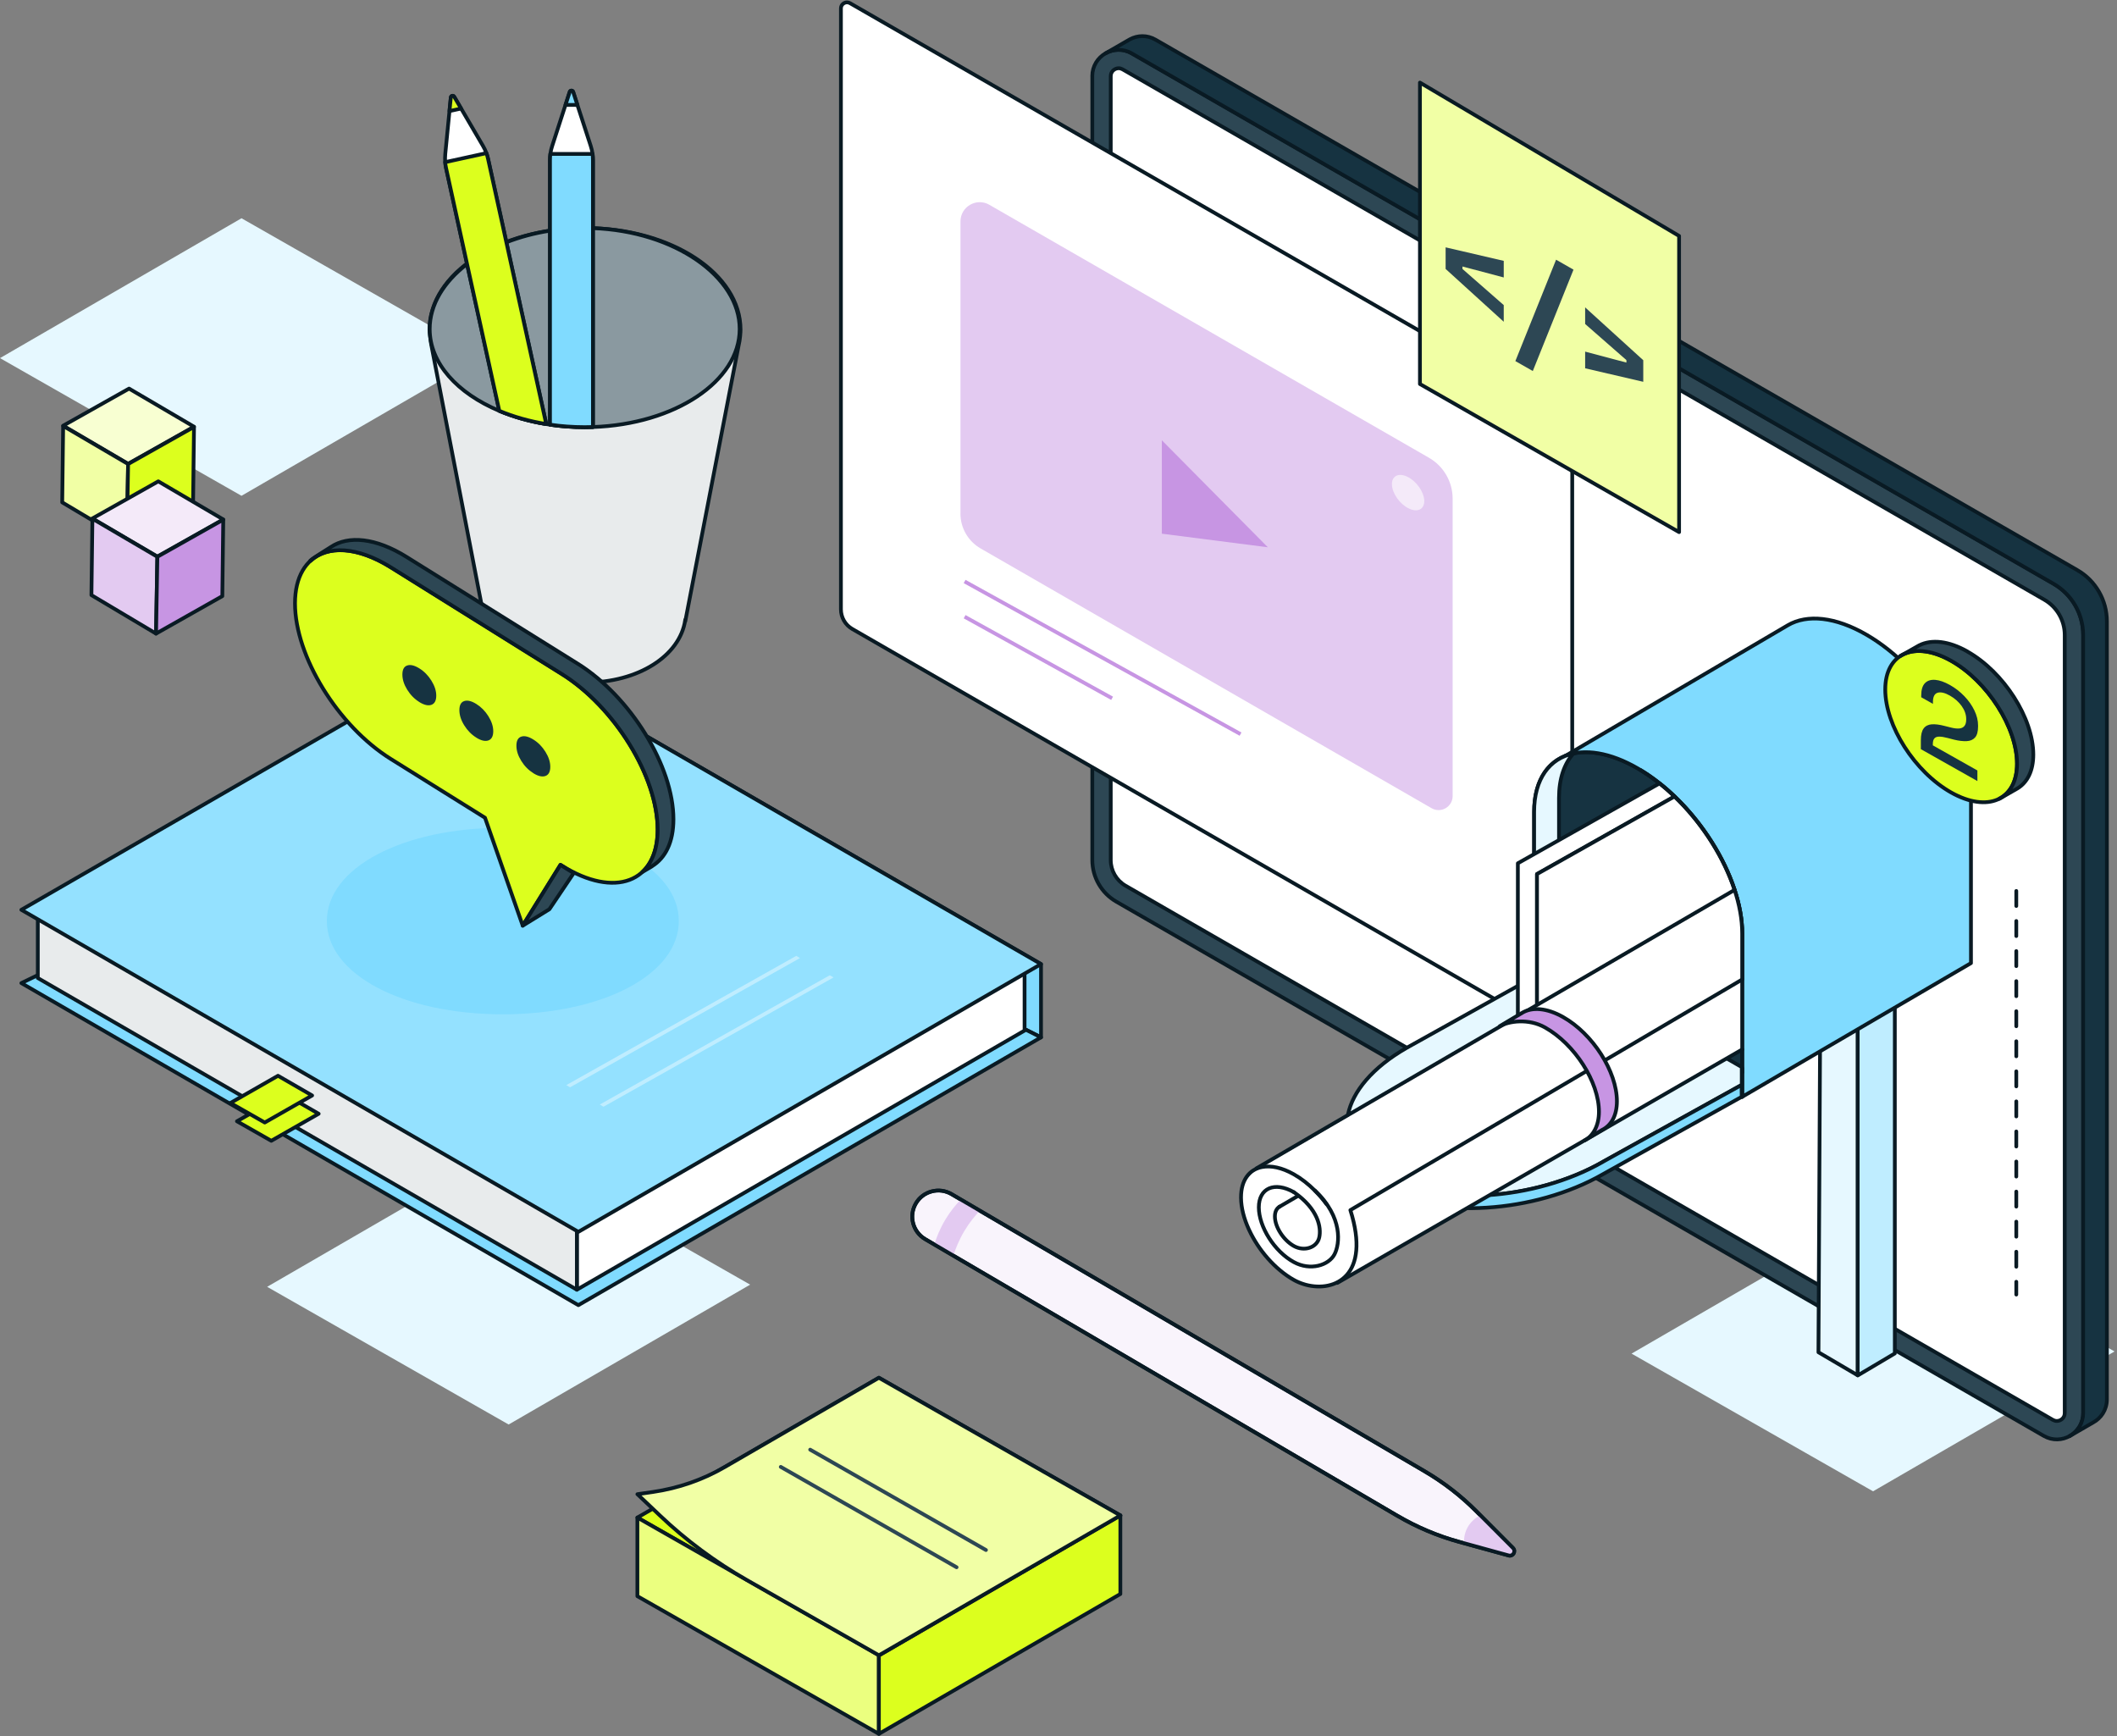 <?xml version="1.0" encoding="UTF-8"?>
<svg xmlns="http://www.w3.org/2000/svg" width="500" height="410" viewBox="0 0 500 410" fill="none">
  <rect x="0" y="0" width="500" height="410" fill="#808080" stroke="none"/>
  <g clip-path="url(#clip0_0_462)">
    <path d="M385.345 319.691L442.383 286.658L499.421 319.177L442.383 352.209L385.345 319.691Z" fill="#E6F8FF"></path>
    <path d="M0 84.577L57.038 51.545L114.076 84.063L57.038 117.096L0 84.577Z" fill="#E6F8FF"></path>
    <path d="M63.095 303.915L120.133 270.882L177.171 303.401L120.133 336.434L63.095 303.915Z" fill="#E6F8FF"></path>
    <path d="M101.44 77.873C101.44 64.607 117.881 53.859 138.171 53.859C158.451 53.859 174.901 64.607 174.901 77.873C174.901 78.352 174.821 80.108 174.422 81.731L161.892 146.51H161.83C160.553 154.837 150.86 161.213 138.171 161.213C125.489 161.213 115.522 154.553 114.511 146.51H114.449L101.919 81.739C101.768 81.145 101.44 78.414 101.44 77.873Z" fill="#E8EBEC" stroke="#091A23" stroke-width="0.887" stroke-miterlimit="10"></path>
    <path d="M174.698 77.713C174.698 90.075 159.33 100.202 140.042 100.85C139.395 100.876 138.747 100.885 138.091 100.885C135.28 100.885 132.531 100.681 129.897 100.291C129.604 100.255 129.303 100.202 129.01 100.158C125.02 99.511 121.277 98.446 117.925 97.036C108.029 92.895 101.484 85.783 101.484 77.713C101.484 71.958 104.81 66.558 110.317 62.345C112.951 60.323 116.09 58.585 119.593 57.22C122.758 55.987 126.226 55.047 129.897 54.48C132.531 54.072 135.271 53.859 138.091 53.859C138.747 53.859 139.395 53.877 140.042 53.885C159.33 54.577 174.698 65.352 174.698 77.713Z" fill="#8A99A0" stroke="#091A23" stroke-width="0.887" stroke-miterlimit="10"></path>
    <path d="M129.01 100.149C125.02 99.501 121.277 98.437 117.925 97.027L110.308 62.345L109.572 58.966L105.36 39.723C105.262 39.253 105.182 38.783 105.138 38.295C105.102 37.657 105.102 37.001 105.165 36.344L106.158 26.244L106.477 23.007C106.477 22.963 106.495 22.918 106.512 22.883C106.53 22.847 106.548 22.812 106.575 22.785C106.601 22.759 106.628 22.732 106.663 22.706C106.699 22.679 106.725 22.67 106.761 22.652C106.841 22.617 106.92 22.608 107.009 22.652C107.045 22.652 107.08 22.679 107.107 22.688C107.16 22.723 107.213 22.768 107.266 22.847L108.898 25.641H108.916L114.041 34.402C114.378 34.961 114.662 35.564 114.884 36.167C115.052 36.619 115.185 37.08 115.283 37.55L118.812 53.601L119.601 57.219L129.019 100.158L129.01 100.149Z" fill="white" stroke="#091A23" stroke-width="0.887" stroke-linecap="round" stroke-linejoin="round"></path>
    <path d="M106.158 26.235L106.477 23.008C106.521 22.6 107.062 22.475 107.266 22.83L108.907 25.632L106.158 26.235Z" fill="#DCFF1E" stroke="#091A23" stroke-width="0.887" stroke-linecap="round" stroke-linejoin="round"></path>
    <path d="M129.01 100.149C125.02 99.501 121.277 98.437 117.925 97.027L110.308 62.345L109.572 58.966L105.359 39.723C105.262 39.253 105.182 38.783 105.138 38.295L114.875 36.167C115.043 36.619 115.176 37.08 115.274 37.55L118.803 53.601L119.592 57.219L129.01 100.158V100.149Z" fill="#DCFF1E" stroke="#091A23" stroke-width="0.887" stroke-linecap="round" stroke-linejoin="round"></path>
    <path d="M140.042 37.79V100.85C139.394 100.876 138.747 100.885 138.091 100.885C135.28 100.885 132.531 100.681 129.897 100.291V37.79C129.897 37.302 129.932 36.824 129.985 36.354C130.074 35.697 130.216 35.068 130.429 34.438L133.559 24.781L134.561 21.695C134.685 21.305 135.244 21.305 135.368 21.695L136.37 24.781L139.51 34.438C139.722 35.059 139.855 35.697 139.953 36.354C140.006 36.824 140.042 37.302 140.042 37.79Z" fill="white" stroke="#091A23" stroke-width="0.887" stroke-linecap="round" stroke-linejoin="round"></path>
    <path d="M133.559 24.781L134.561 21.695C134.685 21.305 135.244 21.305 135.368 21.695L136.37 24.781H133.559Z" fill="#80DBFF" stroke="#091A23" stroke-width="0.887" stroke-linecap="round" stroke-linejoin="round"></path>
    <path d="M140.041 37.79V100.85C139.394 100.876 138.747 100.885 138.091 100.885C135.279 100.885 132.53 100.681 129.897 100.291V37.79C129.897 37.302 129.932 36.824 129.985 36.353H139.953C140.006 36.824 140.041 37.302 140.041 37.79Z" fill="#80DBFF" stroke="#091A23" stroke-width="0.887" stroke-linecap="round" stroke-linejoin="round"></path>
    <path d="M356.311 367.365L344.65 364.163C339.551 362.762 334.665 360.696 330.098 358.027L218.504 292.653C215.569 290.932 214.585 287.164 216.305 284.219C217.165 282.756 218.54 281.763 220.065 281.382C221.59 280.965 223.266 281.16 224.73 282.02L336.456 347.474C340.934 350.099 345.049 353.274 348.703 356.954L357.322 365.6C358.094 366.371 357.34 367.657 356.293 367.374L356.311 367.365Z" fill="#F9F4FC" stroke="#091A23" stroke-width="0.887" stroke-linecap="round" stroke-linejoin="round"></path>
    <path d="M357.34 365.591L349.661 357.885C349.12 358.134 347.603 358.941 346.61 360.741C345.723 362.346 345.759 363.862 345.803 364.474C349.306 365.432 352.809 366.398 356.312 367.356C357.358 367.64 358.103 366.354 357.34 365.591Z" fill="#E3CAF1"></path>
    <path d="M231.416 285.94C230.307 287.102 229.004 288.672 227.789 290.693C226.477 292.884 225.67 294.941 225.164 296.555C223.665 295.677 222.176 294.79 220.677 293.913C221.165 292.29 221.972 290.197 223.32 287.971C224.526 285.976 225.829 284.433 226.929 283.298C228.428 284.176 229.917 285.062 231.416 285.94Z" fill="#E3CAF1"></path>
    <path d="M330.098 358.027L218.513 292.653C215.578 290.932 214.594 287.155 216.314 284.219C218.034 281.284 221.812 280.3 224.747 282.02L336.465 347.465C340.943 350.09 345.058 353.274 348.72 356.945L357.34 365.591C358.102 366.363 357.357 367.648 356.311 367.356L344.659 364.154C339.56 362.753 334.665 360.696 330.106 358.018L330.098 358.027Z" stroke="#091A23" stroke-width="0.887" stroke-linecap="round" stroke-linejoin="round"></path>
    <path d="M245.871 227.696V244.997L114.396 178.896V151.77L245.871 227.696Z" fill="#80DBFF" stroke="#091A23" stroke-width="0.887" stroke-linecap="round" stroke-linejoin="round"></path>
    <path d="M114.396 178.896L245.871 244.997L136.601 308.243L5.046 232.183L114.396 178.896Z" fill="#80DBFF" stroke="#091A23" stroke-width="0.887" stroke-linecap="round" stroke-linejoin="round"></path>
    <path d="M114.751 154.439L241.987 227.909L136.246 289.115L8.93 215.503L114.751 154.439Z" fill="white" stroke="#091A23" stroke-width="0.887" stroke-linecap="round" stroke-linejoin="round"></path>
    <path d="M241.986 227.909V243.392L136.246 304.598V289.115L241.986 227.909Z" fill="white" stroke="#091A23" stroke-width="0.887" stroke-linecap="round" stroke-linejoin="round"></path>
    <path d="M8.93 215.503V230.986L136.246 304.598V289.115L8.93 215.503Z" fill="#E8EBEC" stroke="#091A23" stroke-width="0.887" stroke-linecap="round" stroke-linejoin="round"></path>
    <path d="M114.396 151.769L245.871 227.696L136.601 290.933L5.046 214.873L114.396 151.769Z" fill="#94E1FF" stroke="#091A23" stroke-width="0.887" stroke-linecap="round" stroke-linejoin="round"></path>
    <path d="M67.201 258.397L75.262 263.044L64.071 269.429L55.965 264.817L67.201 258.397Z" fill="#DCFF1E" stroke="#091A23" stroke-width="0.887" stroke-linecap="round" stroke-linejoin="round"></path>
    <path d="M65.658 254.069L73.719 258.725L62.528 265.11L54.423 260.498L65.658 254.069Z" fill="#DCFF1E" stroke="#091A23" stroke-width="0.887" stroke-linecap="round" stroke-linejoin="round"></path>
    <path d="M118.759 239.552C95.064 239.552 77.195 230.082 77.195 217.525C77.195 204.968 95.064 195.497 118.759 195.497C142.454 195.497 160.322 204.968 160.322 217.525C160.322 230.082 142.454 239.552 118.759 239.552Z" fill="#80DBFF"></path>
    <path d="M134.641 256.792L188.948 226.269L188.061 225.754L133.746 256.277L134.641 256.792Z" fill="#BFEDFF"></path>
    <path d="M142.543 261.377L196.867 230.845L195.981 230.33L141.656 260.863L142.543 261.377Z" fill="#BFEDFF"></path>
    <path d="M257.985 17.988V203.132C257.985 207.176 260.139 210.918 263.651 212.949L482.688 339.112C486.829 341.506 492.017 338.518 492.017 333.729V149.969C492.017 144.976 489.356 140.365 485.029 137.873L267.305 12.606C263.163 10.211 257.976 13.209 257.976 17.988H257.985Z" fill="#2D4754" stroke="#091A23" stroke-width="0.887" stroke-linecap="round" stroke-linejoin="round"></path>
    <path d="M485.783 335.6C485.472 335.6 485.162 335.511 484.86 335.343L265.815 209.171C263.669 207.929 262.339 205.615 262.339 203.132V17.988C262.339 16.836 263.305 16.117 264.21 16.117C264.52 16.117 264.831 16.206 265.132 16.375L482.856 141.651C485.818 143.362 487.654 146.546 487.654 149.969V333.729C487.654 334.261 487.467 334.704 487.104 335.059C486.749 335.405 486.261 335.6 485.791 335.6H485.783Z" fill="white" stroke="#091A23" stroke-width="0.887" stroke-linecap="round" stroke-linejoin="round"></path>
    <path d="M488.762 339.191L488.815 339.165C488.797 339.165 488.78 339.182 488.771 339.191H488.762Z" fill="#163341" stroke="#091A23" stroke-width="0.887" stroke-linecap="round" stroke-linejoin="round"></path>
    <path d="M490.624 134.645L272.909 9.369C270.905 8.216 268.67 8.322 266.888 9.271L266.764 9.342C266.719 9.369 266.675 9.395 266.622 9.422L261.133 12.588C262.942 11.568 265.247 11.426 267.305 12.614L485.02 137.882C489.338 140.374 492.008 144.985 492.008 149.978V333.738C492.008 336.097 490.748 338.012 488.984 339.067L494.34 335.972C496.238 334.944 497.612 332.966 497.612 330.501V146.741C497.612 141.748 494.952 137.137 490.624 134.645Z" fill="#163341" stroke="#091A23" stroke-width="0.887" stroke-linecap="round" stroke-linejoin="round"></path>
    <path d="M150.541 358.417L207.579 325.384L264.608 357.902L207.579 390.935L150.541 358.417Z" fill="#DCFF1E" stroke="#091A23" stroke-width="0.887" stroke-linecap="round" stroke-linejoin="round"></path>
    <path d="M150.541 358.417V376.978L207.579 409.496V390.918L150.541 358.417Z" fill="#EBFF7F" stroke="#091A23" stroke-width="0.887" stroke-linecap="round" stroke-linejoin="round"></path>
    <path d="M264.608 357.902V376.463L207.579 409.496V390.988L264.608 357.902Z" fill="#DCFF1E" stroke="#091A23" stroke-width="0.887" stroke-linecap="round" stroke-linejoin="round"></path>
    <path d="M150.541 352.892L154.23 352.36C160.207 351.491 165.962 349.496 171.185 346.472L207.579 325.393L264.617 357.911L207.579 390.944L176.319 373.12C168.915 368.899 162.042 363.8 155.861 357.929L150.549 352.892H150.541Z" fill="#F1FFA5" stroke="#091A23" stroke-width="0.887" stroke-linecap="round" stroke-linejoin="round"></path>
    <path d="M191.351 342.375L232.87 366.079" stroke="#2D4754" stroke-width="0.887" stroke-linecap="round" stroke-linejoin="round"></path>
    <path d="M184.407 346.445L225.927 370.149" stroke="#2D4754" stroke-width="0.887" stroke-linecap="round" stroke-linejoin="round"></path>
    <path d="M369.897 245.45C369.658 245.45 369.418 245.379 369.188 245.255L201.284 148.541C199.643 147.593 198.614 145.819 198.614 143.912V1.991C198.614 1.104 199.359 0.554 200.051 0.554C200.29 0.554 200.53 0.625 200.76 0.75L367.654 96.78C369.924 98.092 371.334 100.531 371.334 103.156V244.013C371.334 244.421 371.192 244.758 370.908 245.033C370.633 245.299 370.27 245.45 369.897 245.45Z" fill="white" stroke="#091A23" stroke-width="0.887" stroke-linecap="round" stroke-linejoin="round"></path>
    <path d="M226.85 121.29V52.298C226.85 48.804 230.627 46.623 233.66 48.361L337.503 108.113C340.962 110.099 343.09 113.788 343.09 117.779V188.003C343.09 190.557 340.332 192.153 338.115 190.876L231.603 129.529C228.659 127.835 226.841 124.696 226.841 121.299L226.85 121.29Z" fill="#E3CAF1"></path>
    <path d="M274.408 126.044L299.442 129.254L274.408 103.98V126.044Z" fill="#C795E3"></path>
    <path d="M227.825 137.333L292.995 173.38" stroke="#C795E3" stroke-width="0.887" stroke-miterlimit="10"></path>
    <path d="M227.825 145.65L262.658 164.92" stroke="#C795E3" stroke-width="0.887" stroke-miterlimit="10"></path>
    <path d="M328.751 114.471C328.83 116.538 330.604 119.047 332.715 120.076C334.825 121.113 336.466 120.271 336.386 118.214C336.306 116.156 334.532 113.638 332.422 112.609C330.311 111.572 328.671 112.414 328.751 114.471Z" fill="#F4EAF9"></path>
    <path d="M447.526 214.013V319.647L438.782 324.835L438.729 324.8V209.207L447.526 214.013Z" fill="#BFEDFF" stroke="#091A23" stroke-width="0.887" stroke-linecap="round" stroke-linejoin="round"></path>
    <path d="M438.729 209.206V324.799L429.489 319.372L430.039 213.729L438.507 209.082L438.729 209.206Z" fill="#E6F8FF" stroke="#091A23" stroke-width="0.887" stroke-linecap="round" stroke-linejoin="round"></path>
    <path d="M411.487 259.035L362.342 230.312V191.746C362.342 178.178 373.347 173.602 386.915 181.539C400.482 189.467 411.487 206.901 411.487 220.469V259.035Z" fill="#163341" stroke="#091A23" stroke-width="0.887" stroke-linecap="round" stroke-linejoin="round"></path>
    <path d="M440.938 149.969C433.471 145.606 426.784 145.038 422.28 147.654L369.746 178.505C374.171 176.767 380.228 177.636 386.915 181.538C400.482 189.466 411.487 206.9 411.487 220.468V259.035L465.51 227.465V188.899C465.51 175.331 454.505 157.897 440.938 149.969Z" fill="#80DBFF" stroke="#091A23" stroke-width="0.887" stroke-linecap="round" stroke-linejoin="round"></path>
    <path d="M368.212 227.022V188.455C368.212 183.88 369.462 180.332 371.644 177.938C365.977 179.126 362.333 183.942 362.333 191.745V230.312L411.478 259.035V252.313L368.212 227.031V227.022Z" fill="#E6F8FF" stroke="#091A23" stroke-width="0.887" stroke-linecap="round" stroke-linejoin="round"></path>
    <path d="M411.381 252.021L368.398 227.323L332.235 247.471C316.104 256.72 313.4 270.235 326.196 277.675C338.992 285.107 362.448 283.643 378.587 274.403L411.381 256.224V252.021Z" fill="#E6F8FF" stroke="#091A23" stroke-width="0.887" stroke-linecap="round" stroke-linejoin="round"></path>
    <path d="M378.587 274.395C362.456 283.644 339.001 285.107 326.196 277.667C325.655 277.348 325.149 277.02 324.661 276.683C324.546 276.603 324.431 276.523 324.316 276.443C323.846 276.106 323.393 275.752 322.968 275.397C322.959 275.388 322.941 275.37 322.932 275.361C322.524 275.007 322.143 274.643 321.788 274.271C321.717 274.191 321.637 274.111 321.566 274.04C321.203 273.65 320.866 273.251 320.564 272.852C320.564 272.852 320.556 272.834 320.547 272.834C320.245 272.426 319.979 272.018 319.731 271.592C319.695 271.53 319.651 271.468 319.616 271.397C319.128 270.528 318.755 269.624 318.507 268.702C318.498 268.657 318.48 268.604 318.472 268.56C318.347 268.09 318.259 267.611 318.197 267.132C317.567 272.249 320.157 277.099 326.178 280.602C338.974 288.034 362.43 286.57 378.569 277.33L411.363 259.036L411.336 256.233L378.56 274.395H378.587Z" fill="#80DBFF" stroke="#091A23" stroke-width="0.887" stroke-linecap="round" stroke-linejoin="round"></path>
    <path d="M395.507 188.1L363.016 206.43V258.432L358.493 255.886V203.885L391.96 185.014C393.184 185.972 394.363 187.01 395.507 188.1Z" fill="white" stroke="#091A23" stroke-width="0.887" stroke-linecap="round" stroke-linejoin="round"></path>
    <path d="M411.487 220.468V231.083L378.57 249.661L374.304 252.064L363.016 258.431V206.43L395.507 188.1C398.833 191.293 401.821 194.982 404.287 198.893C406.592 202.537 408.446 206.377 409.687 210.173C409.714 210.235 409.731 210.297 409.74 210.359C410.875 213.826 411.487 217.258 411.487 220.468Z" fill="white" stroke="#091A23" stroke-width="0.887" stroke-linecap="round" stroke-linejoin="round"></path>
    <path d="M411.487 220.468V247.923L315.377 303.321C315.377 303.321 312.549 304.651 308.434 303.436C308.301 303.401 308.168 303.365 308.044 303.321C304.984 302.319 301.269 299.898 297.491 294.551C296.462 293.087 295.646 291.731 295.017 290.471C294.981 290.4 294.946 290.329 294.919 290.259C293.456 287.279 293.021 284.858 293.11 282.925C293.332 278.526 296.285 276.664 296.285 276.664L298.058 275.627L356.329 241.574L358.493 240.306L361.73 238.417L363.016 237.663L409.74 210.359C410.875 213.826 411.487 217.258 411.487 220.468Z" fill="white"></path>
    <path d="M315.848 302.993L374.872 268.967L375.723 268.479L411.488 247.853" stroke="#091A23" stroke-width="0.887" stroke-linecap="round" stroke-linejoin="round"></path>
    <path d="M313.329 284.415C312.531 283.333 311.653 282.295 310.713 281.346C310.668 281.293 310.615 281.24 310.562 281.196C309.037 279.662 307.352 278.34 305.578 277.338C302.758 275.742 300.151 275.219 298.058 275.627C295.052 276.203 293.11 278.713 293.11 282.774V282.925C293.137 285.257 293.793 287.784 294.919 290.259C294.946 290.33 294.981 290.4 295.017 290.471C297.216 295.233 301.127 299.774 305.578 302.283C306.35 302.718 307.175 303.064 308.044 303.321C308.168 303.365 308.301 303.401 308.434 303.436C315.271 305.254 323.846 301.299 318.933 285.798L374.801 252.916L379.022 250.433L411.487 231.323" stroke="#091A23" stroke-width="0.887" stroke-linecap="round" stroke-linejoin="round"></path>
    <path d="M305.578 281.55C301.011 278.978 297.313 280.592 297.313 285.151C297.313 289.709 300.976 295.561 305.578 298.071C309.498 300.217 313.816 298.825 315.173 296.262C316.45 293.859 317.248 287.474 310.562 281.187" stroke="#091A23" stroke-width="0.887" stroke-linecap="round" stroke-linejoin="round"></path>
    <path d="M305.649 281.603C311.316 285.541 312.114 289.886 311.582 292.263C311.05 294.666 308.035 295.659 305.569 294.267C303.104 292.874 301.109 289.753 301.109 287.297C301.109 286.188 301.517 285.399 302.191 285" stroke="#091A23" stroke-width="0.887" stroke-linecap="round" stroke-linejoin="round"></path>
    <path d="M302.199 284.991L306.429 282.525" stroke="#091A23" stroke-width="0.887" stroke-linecap="round" stroke-linejoin="round"></path>
    <path d="M296.746 275.937L355.123 241.946C355.123 241.946 355.132 241.937 355.141 241.937L358.493 239.978L360.798 238.639L363.015 237.344L409.687 210.173" stroke="#091A23" stroke-width="0.887" stroke-linecap="round" stroke-linejoin="round"></path>
    <path d="M369.17 240.2C365.295 238.018 361.827 237.796 359.495 239.215L354.228 242.354C356.356 241.166 361.012 240.457 364.931 242.674C371.955 246.638 377.648 255.541 377.648 262.564C377.648 265.845 376.3 268.24 374.269 269.348L378.348 266.883C380.53 265.828 381.887 263.504 381.887 260.09C381.887 253.067 376.193 244.163 369.17 240.2Z" fill="#C795E3" stroke="#091A23" stroke-width="0.887" stroke-linecap="round" stroke-linejoin="round"></path>
    <path d="M387.482 181.876C400.784 189.954 411.479 207.087 411.479 220.469V253.315" stroke="#091A23" stroke-width="0.887" stroke-linecap="round" stroke-linejoin="round"></path>
    <path d="M476.214 210.422V258.082V305.742" stroke="#091A23" stroke-width="0.887" stroke-linecap="round" stroke-linejoin="round" stroke-dasharray="3.55 3.55"></path>
    <path d="M476.391 180.385C476.391 188.978 469.421 192.011 460.828 187.169C452.235 182.319 445.265 171.429 445.265 162.836C445.265 154.243 452.235 151.21 460.828 156.052C469.421 160.903 476.391 171.792 476.391 180.385Z" fill="#DCFF1E" stroke="#091A23" stroke-width="0.887" stroke-linecap="round" stroke-linejoin="round"></path>
    <path d="M453.672 176.954V174.852C453.672 173.557 453.893 172.617 454.337 172.032C454.78 171.447 455.419 171.128 456.243 171.065C457.068 171.012 458.07 171.128 459.241 171.438L460.864 171.846C461.591 172.023 462.22 172.094 462.744 172.05C463.267 172.005 463.675 171.81 463.958 171.465C464.242 171.119 464.384 170.613 464.384 169.93V169.824C464.384 168.778 464.029 167.758 463.32 166.756C462.611 165.762 461.679 164.938 460.527 164.282C459.374 163.625 458.372 163.386 457.636 163.608C456.9 163.829 456.527 164.565 456.527 165.807V166.232L453.76 164.672V164.273C453.76 162.925 454.053 161.949 454.638 161.346C455.224 160.743 456.031 160.486 457.059 160.566C458.088 160.646 459.241 161.054 460.527 161.772C461.804 162.49 462.948 163.377 463.95 164.423C464.952 165.47 465.741 166.587 466.317 167.784C466.894 168.982 467.186 170.161 467.186 171.34V171.58C467.186 172.786 466.947 173.655 466.468 174.187C465.989 174.719 465.324 175.003 464.482 175.038C463.639 175.074 462.664 174.967 461.564 174.701L459.995 174.293C459.161 174.072 458.487 173.965 457.982 173.974C457.476 173.974 457.104 174.125 456.864 174.4C456.625 174.675 456.501 175.127 456.501 175.765V176.031L467.027 181.964V184.465L453.681 176.936L453.672 176.954Z" fill="#163341"></path>
    <path d="M464.668 153.862C460.207 151.344 456.199 150.971 453.361 152.381H453.343L452.864 152.647C452.785 152.692 452.705 152.727 452.634 152.78L448.838 154.935H448.847C451.703 153.099 456.013 153.339 460.828 156.061C469.421 160.912 476.391 171.802 476.391 180.395C476.391 184.474 474.812 187.276 472.241 188.606V188.642L476.524 186.186C478.83 184.776 480.231 182.053 480.231 178.213C480.231 169.62 473.261 158.722 464.668 153.88V153.862Z" fill="#2D4754" stroke="#091A23" stroke-width="0.887" stroke-linecap="round" stroke-linejoin="round"></path>
    <path d="M335.366 19.505V90.696L396.572 125.671V55.721L335.366 19.505Z" fill="#F1FFA5" stroke="#091A23" stroke-width="0.887" stroke-linecap="round" stroke-linejoin="round"></path>
    <path d="M355.159 75.993L341.431 63.516V58.417L355.159 61.61V65.529L345.413 62.94V63.525L355.159 72.056V75.976V75.993Z" fill="#2D4754"></path>
    <path d="M357.908 85.269L367.52 61.335L371.635 63.685L362.022 87.628L357.899 85.278L357.908 85.269Z" fill="#2D4754"></path>
    <path d="M374.384 86.963V83.043L384.13 85.633V85.047L374.384 76.517V72.597L388.112 85.074V90.173L374.384 86.981V86.963Z" fill="#2D4754"></path>
    <path d="M132.681 159.174L92.315 133.989C79.811 126.185 69.675 129.999 69.675 142.502C69.675 155.006 79.811 171.465 92.315 179.26L114.546 193.129L123.459 218.615L132.371 204.249L132.681 204.444C145.185 212.248 155.321 208.435 155.321 195.931C155.321 183.428 145.185 166.969 132.681 159.174Z" fill="#DCFF1E" stroke="#091A23" stroke-width="0.887" stroke-linecap="round" stroke-linejoin="round"></path>
    <path d="M99.037 165.798C97.893 165.088 96.944 164.122 96.181 162.898C95.419 161.674 95.037 160.477 95.037 159.307C95.037 158.136 95.419 157.418 96.181 157.169C96.944 156.912 97.893 157.143 99.037 157.852C100.181 158.562 101.13 159.528 101.892 160.752C102.655 161.976 103.036 163.155 103.036 164.299C103.036 165.443 102.655 166.188 101.892 166.463C101.13 166.729 100.172 166.516 99.037 165.807V165.798Z" fill="#163341"></path>
    <path d="M112.498 174.205C111.354 173.495 110.406 172.529 109.643 171.305C108.88 170.081 108.499 168.884 108.499 167.714C108.499 166.543 108.88 165.825 109.643 165.576C110.406 165.319 111.354 165.55 112.498 166.259C113.633 166.969 114.591 167.935 115.354 169.159C116.116 170.383 116.498 171.562 116.498 172.706C116.498 173.85 116.116 174.595 115.354 174.87C114.591 175.136 113.633 174.923 112.498 174.214V174.205Z" fill="#163341"></path>
    <path d="M125.969 182.603C124.825 181.893 123.876 180.927 123.113 179.703C122.351 178.479 121.969 177.282 121.969 176.111C121.969 174.941 122.351 174.223 123.113 173.974C123.876 173.717 124.825 173.948 125.969 174.657C127.113 175.367 128.062 176.333 128.824 177.557C129.587 178.781 129.968 179.96 129.968 181.104C129.968 182.248 129.587 182.993 128.824 183.268C128.062 183.534 127.104 183.321 125.969 182.612V182.603Z" fill="#163341"></path>
    <path d="M132.691 204.453C132.691 204.453 132.691 204.453 132.682 204.453L132.371 204.258L131.715 205.322L123.459 218.624L129.755 214.74L135.537 206.147C134.473 205.633 133.799 205.145 132.691 204.453Z" fill="#2D4754" stroke="#091A23" stroke-width="0.887" stroke-linecap="round" stroke-linejoin="round"></path>
    <path d="M136.406 156.726L96.039 131.542C88.741 126.984 82.267 126.416 78.126 129.2C78.126 129.2 72.54 132.659 73.338 132.464C77.372 128.775 84.369 129.032 92.324 133.998L132.69 159.183C145.194 166.986 155.33 183.436 155.33 195.94C155.33 200.463 154 203.832 151.721 205.943L153.991 204.604V204.577C157.157 202.653 159.054 198.884 159.054 193.484C159.054 180.98 148.918 164.521 136.415 156.726H136.406Z" fill="#2D4754" stroke="#091A23" stroke-width="0.887" stroke-linecap="round" stroke-linejoin="round"></path>
    <path d="M14.916 100.54L30.479 91.778L45.82 100.779L30.257 109.54L14.916 100.54Z" fill="#F8FFD2" stroke="#091A23" stroke-width="0.887" stroke-linecap="round" stroke-linejoin="round"></path>
    <path d="M14.916 100.602L14.694 118.648L29.947 127.738L30.257 109.594L14.916 100.602Z" fill="#F1FFA5" stroke="#091A23" stroke-width="0.887" stroke-linecap="round" stroke-linejoin="round"></path>
    <path d="M45.821 100.824L45.599 118.897L29.947 127.738L30.257 109.594L45.821 100.824Z" fill="#DCFF1E" stroke="#091A23" stroke-width="0.887" stroke-linecap="round" stroke-linejoin="round"></path>
    <path d="M21.824 122.443L37.387 113.681L52.728 122.682L37.165 131.444L21.824 122.443Z" fill="#F4EAF9" stroke="#091A23" stroke-width="0.887" stroke-linecap="round" stroke-linejoin="round"></path>
    <path d="M21.825 122.505L21.594 140.551L36.855 149.641L37.166 131.497L21.825 122.505Z" fill="#E3CAF1" stroke="#091A23" stroke-width="0.887" stroke-linecap="round" stroke-linejoin="round"></path>
    <path d="M52.729 122.727L52.507 140.791L36.855 149.641L37.166 131.497L52.729 122.727Z" fill="#C795E3" stroke="#091A23" stroke-width="0.887" stroke-linecap="round" stroke-linejoin="round"></path>
  </g>
  <defs>
    <clipPath id="clip0_0_462">
      <rect width="499.421" height="409.829" fill="white" transform="translate(0 0.111)"></rect>
    </clipPath>
  </defs>
</svg>
